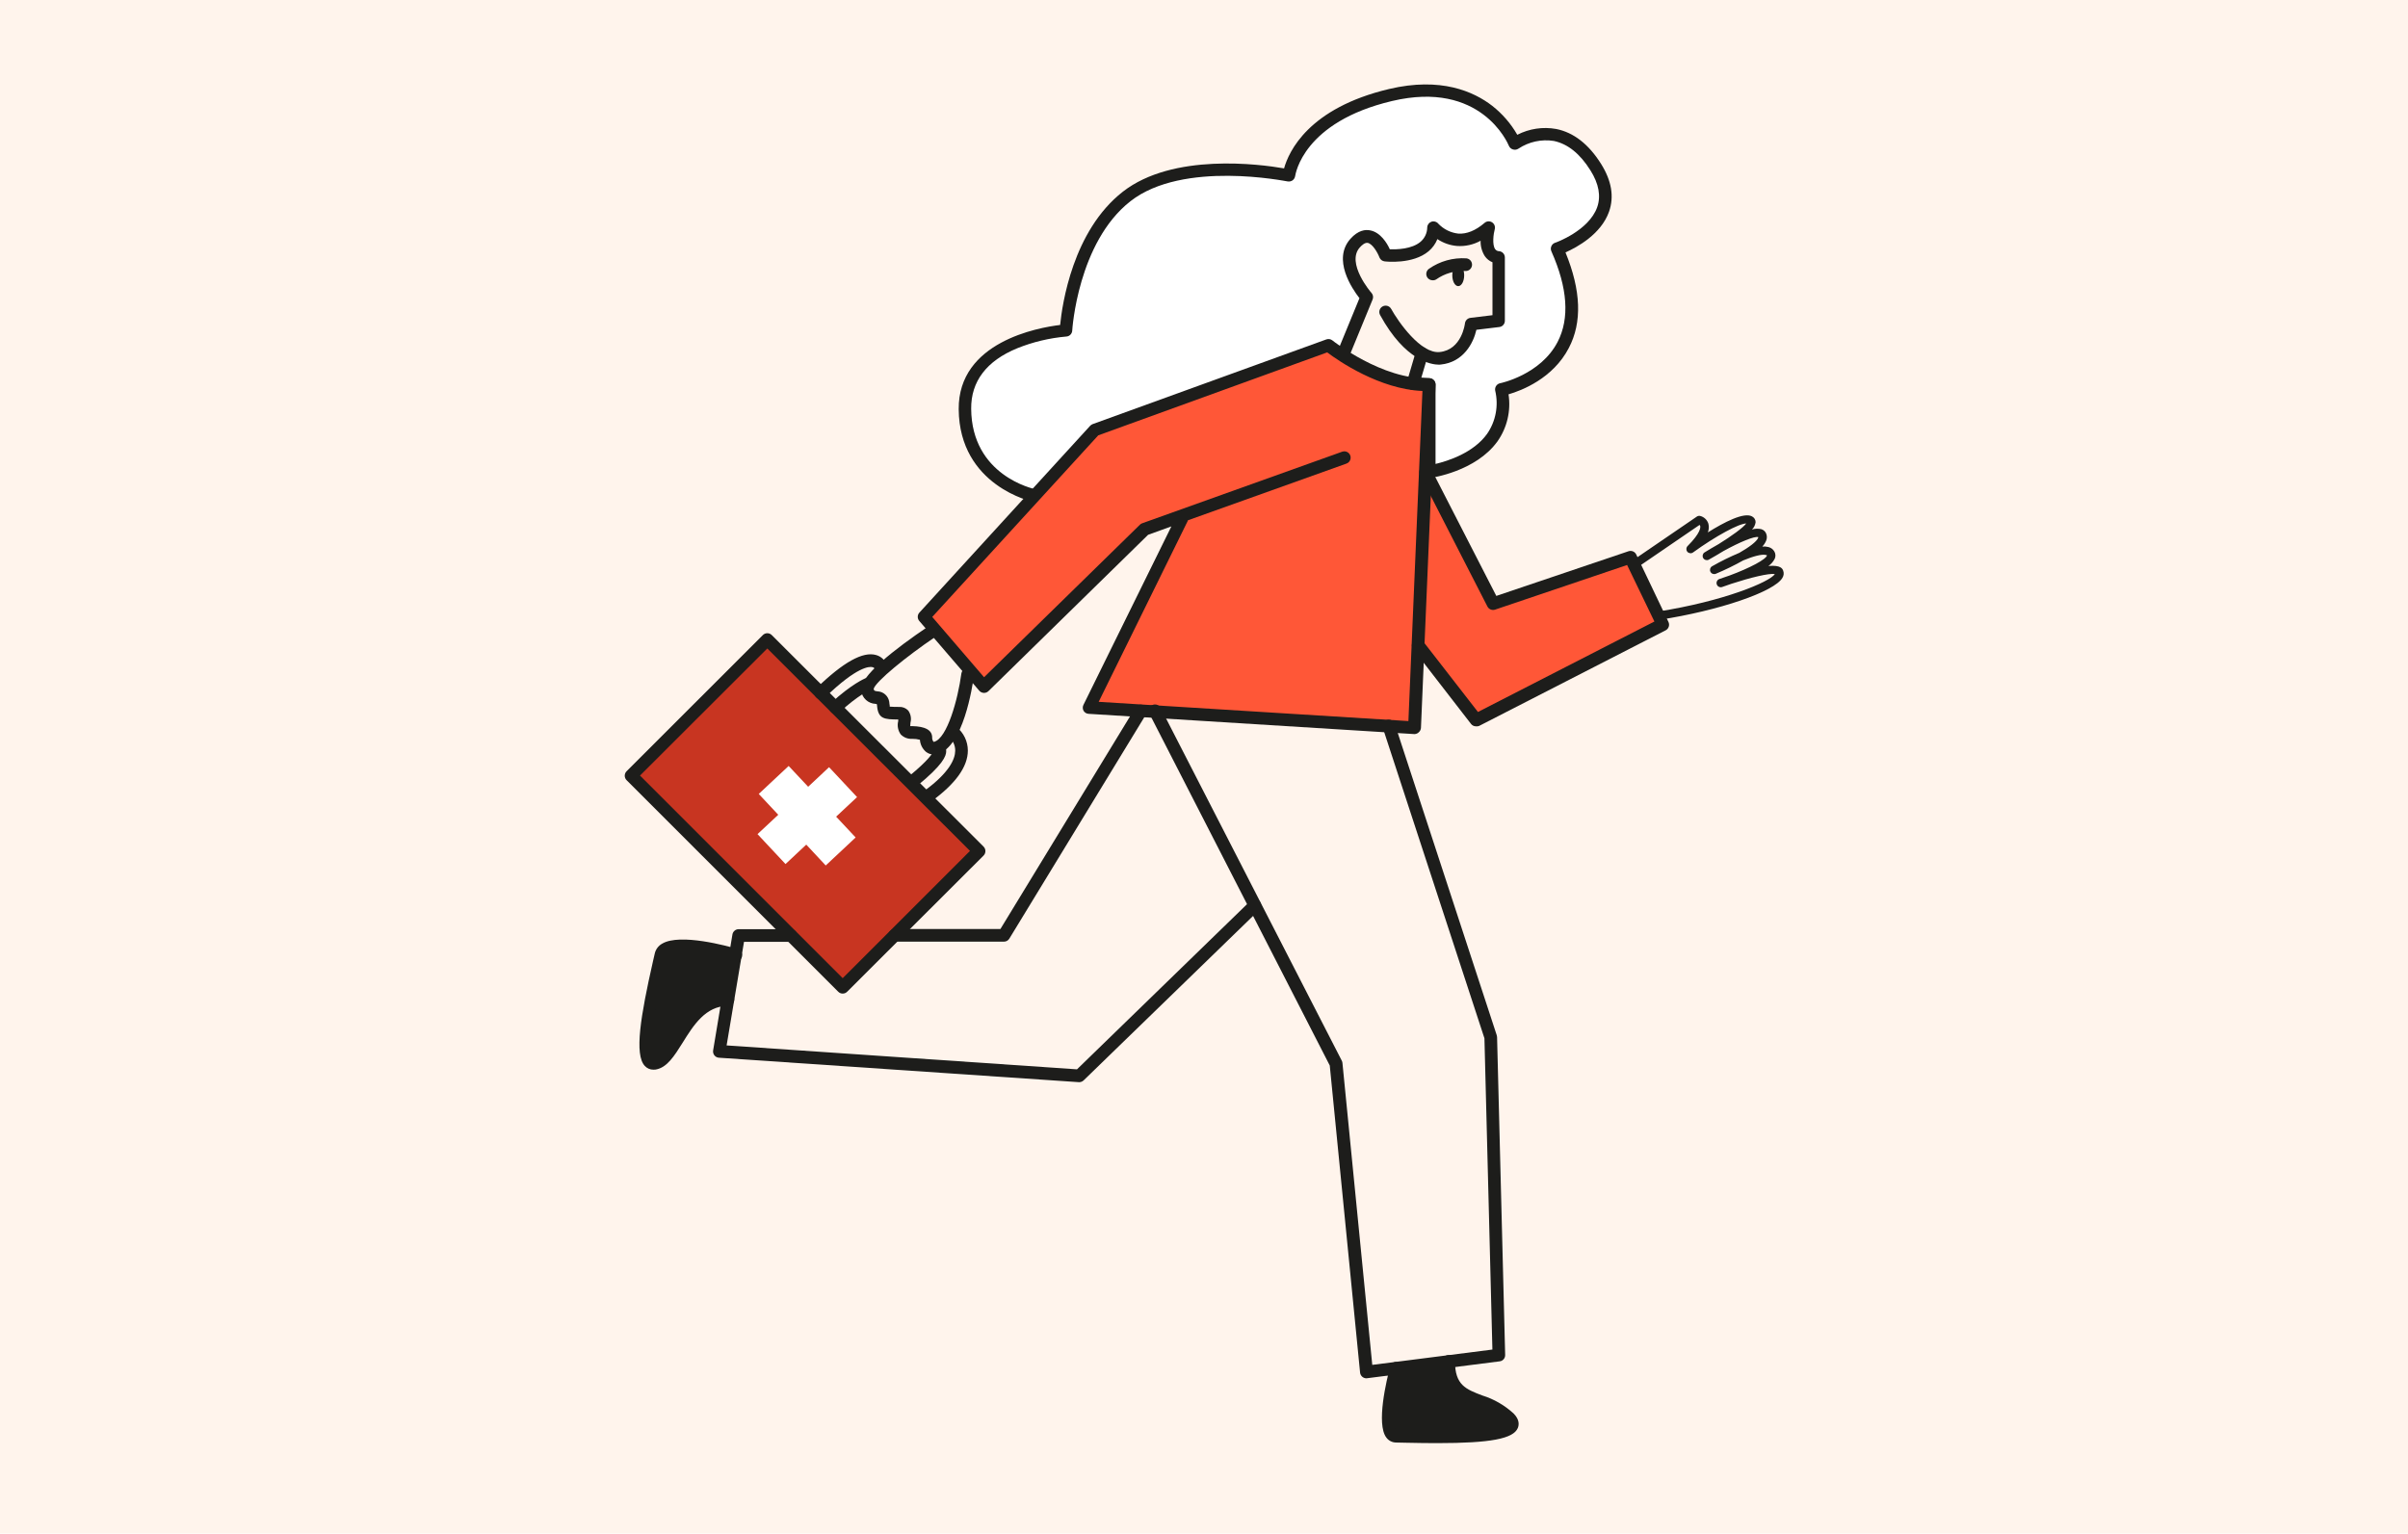 <?xml version="1.0" encoding="UTF-8"?>
<svg width="686px" height="437px" viewBox="0 0 686 437" version="1.1" xmlns="http://www.w3.org/2000/svg" xmlns:xlink="http://www.w3.org/1999/xlink">
    <!-- Generator: Sketch 64 (93537) - https://sketch.com -->
    <title>forstehjelp</title>
    <desc>Created with Sketch.</desc>
    <g id="forstehjelp" stroke="none" stroke-width="1" fill="none" fill-rule="evenodd">
        <rect fill="#FFF4EC" x="0" y="0" width="686" height="437"></rect>
        <g id="diverse_illustrasjoner-20" transform="translate(177, 24)" fill-rule="nonzero">
            <g id="Layer_6" transform="translate(2.4, 0)">
                <polygon id="Path" fill="#C83521" points="39.192 158.24 99.48 218.516 61.86 256.136 0.384 197.036 37.86 158.24"></polygon>
                <path d="M115.344,117.272 L132.492,98.516 L199.056,74.384 L203.364,76.712 L210,60.656 L206.112,54.452 L205.104,48.692 L209.1,43.508 L212.784,44.612 L215.352,48.704 L223.164,47.996 L227.796,44.78 L228.996,40.844 L233.436,43.796 L239.832,43.796 L244.716,40.856 L244.716,47.3 L247.536,51.38 L247.536,67.4 L239.676,68.348 L236.076,75.848 L230.928,78.092 L225.72,76.7 L223.176,85.34 L227.808,85.604 L227.808,110.48 C227.808,110.48 252.144,107.18 248.376,87.056 C248.376,87.056 279.348,80.924 264.252,46.964 C264.252,46.964 285.324,39.764 275.256,23.696 C265.188,7.628 252.096,17 252.096,17 C252.096,17 243.924,-3.28 216.732,3.164 C189.54,9.608 187.8,26.072 187.8,26.072 C187.8,26.072 157.464,19.628 141.576,32.072 C125.688,44.516 124.284,70.268 124.284,70.268 C124.284,70.268 95.364,71.84 95.484,92.588 C95.604,113.336 115.308,117.296 115.308,117.296" id="Path" fill="#FFFFFF"></path>
                <path d="M115.344,119 L114.996,119 C114.78,119 93.888,114.5 93.719,92.6 C93.576,73.4 116.352,69.344 122.616,68.6 C123.204,62.708 126.216,41.768 140.472,30.632 C154.728,19.496 179.544,22.784 186.408,23.984 C187.752,19.184 193.38,6.8 216.312,1.364 C231.06,-2.128 240.444,2.072 245.724,6.164 C248.607,8.429 251.027,11.228 252.852,14.408 C256.262,12.656 260.154,12.074 263.928,12.752 C268.896,13.736 273.204,17.096 276.732,22.724 C279.732,27.524 280.488,32.072 278.988,36.32 C276.72,42.74 269.88,46.46 266.58,47.924 C271.008,58.724 271.38,67.844 267.528,75.164 C263.016,83.852 254.088,87.284 250.356,88.364 C251.077,93.076 249.946,97.884 247.2,101.78 C241.008,110.348 228.576,112.124 228,112.196 C227.486,112.269 226.966,112.115 226.574,111.774 C226.182,111.433 225.958,110.939 225.96,110.42 L225.96,87.236 L223.02,87.068 C222.028,87.004 221.273,86.152 221.328,85.16 C221.353,84.681 221.569,84.232 221.927,83.914 C222.286,83.596 222.758,83.435 223.236,83.468 L227.856,83.744 C228.812,83.795 229.561,84.586 229.56,85.544 L229.56,108.2 C233.088,107.36 240.36,105.056 244.248,99.632 C246.73,96.033 247.568,91.549 246.552,87.296 C246.376,86.324 247.011,85.39 247.98,85.196 C248.088,85.196 259.5,82.796 264.348,73.412 C267.804,66.728 267.204,58.04 262.56,47.6 C262.357,47.142 262.357,46.618 262.56,46.16 C262.753,45.695 263.138,45.336 263.616,45.176 C263.712,45.176 273.216,41.78 275.616,35.036 C276.72,31.88 276.084,28.352 273.696,24.56 C270.708,19.76 267.192,16.988 263.244,16.16 C259.741,15.61 256.159,16.389 253.2,18.344 C252.749,18.659 252.18,18.751 251.652,18.596 C251.108,18.452 250.664,18.061 250.452,17.54 C250.14,16.784 242.46,-1.204 217.164,4.784 C191.868,10.772 189.684,25.568 189.564,26.192 C189.489,26.673 189.226,27.105 188.832,27.392 C188.415,27.678 187.901,27.787 187.404,27.692 C187.104,27.692 157.692,21.572 142.668,33.32 C127.644,45.068 126.072,69.956 126.06,70.208 C126.012,71.126 125.275,71.858 124.356,71.9 C119.565,72.319 114.863,73.443 110.4,75.236 C101.628,78.836 97.2,84.704 97.272,92.48 C97.416,111.476 114.912,115.28 115.656,115.424 C116.604,115.575 117.27,116.439 117.175,117.394 C117.079,118.349 116.255,119.064 115.296,119.024 L115.344,119 Z" id="Path" fill="#1D1D1B"></path>
                <polygon id="Path" fill="#FFFFFF" points="64.356 214.64 58.8 208.712 64.764 203.132 56.784 194.612 50.832 200.192 45.276 194.264 36.756 202.232 42.312 208.172 36.408 213.692 44.376 222.212 50.292 216.68 55.836 222.62"></polygon>
                <path d="M83.82,151.76 L100.884,171.608 L146.64,126.8 L157.344,123.788 L130.8,177.62 L223.104,183.38 L224.568,159.908 L241.056,181.172 L294.216,153.92 L285.048,134.72 L245.844,148.016 L226.644,110.444 L227.712,85.568 C227.712,85.568 206.904,82.832 199.008,74.336 L132.444,98.468 L83.82,151.76 Z" id="Path" fill="#FF5737"></path>
                <path d="M9.468,247.016 L18.984,245.528 L30.108,248.108 L27.984,260.828 C27.984,260.828 22.8,259.4 18.396,265.4 C13.992,271.4 10.596,279.212 7.092,279.008 C3.588,278.804 4.536,267.392 4.536,267.392 L9.468,247.016 Z" id="Path" fill="#1D1D1B"></path>
                <polygon id="Path" fill="#1D1D1B" points="218.376 365.864 233.304 363.956 233.76 367.988 238.2 373.58 249.612 379.244 251.436 382.784 240.888 385.124 218.376 385.256 216.072 381.272"></polygon>
            </g>
            <g id="Layer_5" transform="translate(0, 38.6)" fill="#1D1D1B">
                <path d="M225.996,146.58 L225.888,146.58 L133.116,140.808 C132.517,140.772 131.977,140.439 131.676,139.92 C131.394,139.387 131.394,138.749 131.676,138.216 L156.708,87.396 L150.072,89.796 L104.604,134.328 C104.249,134.678 103.765,134.865 103.267,134.844 C102.768,134.824 102.301,134.598 101.976,134.22 L84.912,114.372 C84.301,113.689 84.301,112.655 84.912,111.972 L133.572,58.728 C133.77,58.512 134.017,58.348 134.292,58.248 L200.856,34.116 C201.443,33.906 202.097,34.015 202.584,34.404 C202.728,34.524 216.78,45.66 230.112,45.204 C230.612,45.19 231.095,45.386 231.444,45.744 C231.799,46.098 231.987,46.587 231.96,47.088 L227.808,144.84 C227.768,145.302 227.553,145.731 227.208,146.04 C226.889,146.37 226.455,146.563 225.996,146.58 L225.996,146.58 Z M135.996,137.388 L224.232,142.872 L228.228,48.804 C216.024,48.324 204.228,40.176 201.096,37.812 L135.876,61.452 L88.584,113.196 L103.344,130.38 L147.744,86.916 C147.927,86.734 148.149,86.595 148.392,86.508 L205.38,66.108 C205.987,65.894 206.662,66.019 207.151,66.437 C207.639,66.856 207.868,67.503 207.751,68.135 C207.633,68.768 207.187,69.29 206.58,69.504 L161.424,85.656 C161.402,85.766 161.362,85.872 161.304,85.968 L135.996,137.388 Z" id="Shape"></path>
                <path d="M243.48,144.372 C242.925,144.374 242.401,144.116 242.064,143.676 L225.6,122.4 C224.99,121.615 225.133,120.484 225.918,119.874 C226.703,119.264 227.834,119.407 228.444,120.192 L244.044,140.28 L294.312,114.504 L286.536,98.4 L248.916,111.12 C248.072,111.396 247.153,111.02 246.744,110.232 L227.544,72.744 C227.25,72.172 227.284,71.486 227.633,70.946 C227.982,70.405 228.593,70.092 229.235,70.124 C229.878,70.155 230.454,70.528 230.748,71.1 L249.276,107.208 L286.944,94.476 C287.807,94.188 288.75,94.59 289.14,95.412 L298.308,114.612 C298.744,115.494 298.392,116.563 297.516,117.012 L244.356,144.264 C244.077,144.37 243.776,144.407 243.48,144.372 L243.48,144.372 Z" id="Path"></path>
                <path d="M225.528,48.552 C224.959,48.553 224.422,48.285 224.082,47.828 C223.741,47.372 223.637,46.781 223.8,46.236 L226.344,37.608 C226.526,36.991 227.024,36.517 227.65,36.367 C228.275,36.216 228.934,36.41 229.378,36.877 C229.821,37.343 229.982,38.011 229.8,38.628 L227.256,47.256 C227.036,48.026 226.329,48.556 225.528,48.552 L225.528,48.552 Z" id="Path"></path>
                <path d="M232.968,41.316 C230.868,41.316 223.368,40.32 216.168,27.168 C215.688,26.296 216.004,25.2 216.876,24.72 C217.748,24.24 218.844,24.556 219.324,25.428 C221.316,29.028 227.724,38.256 233.136,37.716 C239.46,37.08 240.336,29.64 240.336,29.568 C240.43,28.733 241.086,28.072 241.92,27.972 L248.184,27.216 L248.184,12.132 C247.3,11.781 246.539,11.176 246,10.392 C245.172,9.08 244.754,7.551 244.8,6 C242.743,7.138 240.401,7.654 238.056,7.488 C236.065,7.316 234.149,6.643 232.488,5.532 C231.954,6.872 231.097,8.06 229.992,8.988 C225.48,12.792 217.788,11.928 217.464,11.88 C216.817,11.811 216.257,11.398 216,10.8 C215.424,9.252 213.948,6.852 212.652,6.612 C211.86,6.468 210.984,7.236 210.384,7.908 C206.4,12.348 213.6,20.784 213.72,20.868 C214.177,21.379 214.298,22.108 214.032,22.74 L207.432,38.796 C207.188,39.392 206.644,39.812 206.006,39.899 C205.367,39.985 204.732,39.724 204.338,39.215 C203.944,38.705 203.852,38.024 204.096,37.428 L210.288,22.368 C208.164,19.644 202.5,11.304 207.72,5.448 C209.928,2.976 211.992,2.76 213.348,3.048 C216.24,3.588 218.148,6.648 218.928,8.424 C220.884,8.508 225.192,8.424 227.712,6.276 C228.898,5.25 229.584,3.764 229.596,2.196 C229.624,1.46 230.101,0.818 230.796,0.576 C231.496,0.334 232.272,0.554 232.74,1.128 C234.237,2.708 236.242,3.711 238.404,3.96 C240.804,4.14 243.36,3.12 245.916,0.924 C246.512,0.395 247.385,0.324 248.058,0.75 C248.732,1.176 249.042,1.995 248.82,2.76 C248.472,4.032 248.052,7.104 248.94,8.388 C249.202,8.758 249.627,8.977 250.08,8.976 C251.008,9.063 251.716,9.844 251.712,10.776 L251.712,28.8 C251.718,29.713 251.035,30.484 250.128,30.588 L243.6,31.38 C242.76,35.136 239.916,40.632 233.436,41.28 L232.968,41.316 Z" id="Path"></path>
                <path d="M231.12,17.268 C230.534,17.262 229.985,16.977 229.644,16.5 C229.08,15.683 229.278,14.565 230.088,13.992 C233.202,11.815 236.965,10.765 240.756,11.016 C241.75,11.129 242.465,12.026 242.352,13.02 C242.239,14.014 241.342,14.729 240.348,14.616 L240.348,14.616 C237.426,14.492 234.545,15.336 232.152,17.016 C231.843,17.206 231.482,17.294 231.12,17.268 Z" id="Path"></path>
                <ellipse id="Oval" cx="238.428" cy="15.852" rx="1.692" ry="3.084"></ellipse>
                <path d="M89.028,152.4 C88.246,152.406 87.484,152.158 86.856,151.692 C85.81,150.82 85.164,149.559 85.068,148.2 C84.348,148.01 83.605,147.921 82.86,147.936 C81.644,148.009 80.457,147.549 79.608,146.676 C78.813,145.579 78.549,144.184 78.888,142.872 C78.888,142.74 78.888,142.572 78.888,142.416 C74.916,142.416 73.272,142.2 72.888,138.816 C72.888,138.592 72.852,138.328 72.78,138.024 L72.384,137.964 C70.331,137.865 68.636,136.326 68.34,134.292 C67.512,130.332 78.192,122.16 87.3,116.004 C88.119,115.512 89.18,115.747 89.716,116.538 C90.252,117.329 90.077,118.401 89.316,118.98 C81.3,124.404 72.516,131.544 71.892,133.68 C72.024,134.268 72.084,134.268 72.936,134.4 C74.649,134.446 76.082,135.716 76.332,137.412 C76.332,137.784 76.428,138.108 76.464,138.396 L76.464,138.756 C77.136,138.84 78.492,138.84 79.128,138.84 C80.104,138.781 81.056,139.154 81.732,139.86 C82.456,140.861 82.694,142.133 82.38,143.328 C82.339,143.655 82.315,143.983 82.308,144.312 C82.487,144.332 82.669,144.332 82.848,144.312 C86.604,144.384 88.524,145.452 88.56,147.504 C88.526,147.961 88.663,148.414 88.944,148.776 C89.008,148.784 89.072,148.784 89.136,148.776 C92.82,147.768 95.88,136.776 96.876,129.336 C96.962,128.693 97.384,128.144 97.984,127.897 C98.584,127.65 99.27,127.741 99.784,128.137 C100.298,128.533 100.562,129.173 100.476,129.816 C100.02,133.212 97.392,150.216 90.132,152.256 C89.771,152.347 89.4,152.395 89.028,152.4 Z" id="Path"></path>
                <path d="M63.072,220.524 C62.593,220.53 62.133,220.339 61.8,219.996 L1.512,159.72 C1.171,159.382 0.98,158.922 0.98,158.442 C0.98,157.962 1.171,157.502 1.512,157.164 L40.32,118.368 C40.656,118.028 41.114,117.837 41.592,117.837 C42.07,117.837 42.528,118.028 42.864,118.368 L103.2,178.644 C103.903,179.351 103.903,180.493 103.2,181.2 L64.344,219.996 C64.008,220.336 63.55,220.526 63.072,220.524 L63.072,220.524 Z M5.328,158.4 L63.072,216.132 L99.336,179.868 L41.592,122.184 L5.328,158.4 Z" id="Shape"></path>
                <path d="M60.972,140.82 C60.236,140.803 59.584,140.344 59.321,139.657 C59.058,138.97 59.236,138.192 59.772,137.688 C65.676,132.264 69.372,130.764 69.48,130.704 C70.376,130.433 71.331,130.894 71.675,131.765 C72.02,132.635 71.639,133.625 70.8,134.04 C70.8,134.04 67.512,135.444 62.196,140.34 C61.863,140.649 61.426,140.82 60.972,140.82 Z" id="Path"></path>
                <path d="M56.808,136.656 C56.324,136.658 55.861,136.463 55.524,136.116 C55.183,135.778 54.992,135.318 54.992,134.838 C54.992,134.358 55.183,133.898 55.524,133.56 C63.24,126.072 68.832,122.964 72.6,124.056 C74.12,124.48 75.308,125.668 75.732,127.188 C75.981,128.152 75.4,129.135 74.436,129.384 C73.472,129.633 72.489,129.052 72.24,128.088 C72.13,127.777 71.858,127.551 71.532,127.5 C70.68,127.296 67.164,127.284 58.032,136.152 C57.702,136.468 57.265,136.648 56.808,136.656 Z" id="Path"></path>
                <path d="M83.196,161.748 C82.425,161.774 81.723,161.305 81.451,160.582 C81.18,159.86 81.399,159.045 81.996,158.556 C87.528,154.032 88.68,152.04 88.908,151.488 C88.706,150.717 89.035,149.905 89.717,149.492 C90.398,149.08 91.27,149.164 91.86,149.7 C92.343,150.16 92.598,150.81 92.556,151.476 C92.556,152.832 91.632,155.328 84.276,161.34 C83.971,161.591 83.591,161.734 83.196,161.748 L83.196,161.748 Z" id="Shape"></path>
                <path d="M87.276,166.104 C86.492,166.108 85.796,165.604 85.555,164.858 C85.313,164.112 85.582,163.296 86.22,162.84 C93.528,157.524 95.1,153.648 95.124,151.332 C95.147,149.843 94.505,148.422 93.372,147.456 C92.631,146.848 92.497,145.766 93.066,144.995 C93.635,144.224 94.709,144.035 95.508,144.564 C97.538,146.199 98.721,148.665 98.724,151.272 C98.724,155.868 95.232,160.74 88.332,165.756 C88.026,165.981 87.656,166.102 87.276,166.104 L87.276,166.104 Z" id="Path"></path>
                <path d="M295.464,114.06 C294.87,114.068 294.359,113.639 294.264,113.052 C294.212,112.735 294.29,112.411 294.479,112.151 C294.669,111.892 294.954,111.719 295.272,111.672 C314.076,108.732 327.204,103.212 328.632,100.98 C327.012,100.68 321.552,102.012 316.248,103.752 C315.156,104.148 314.232,104.46 313.596,104.676 C312.97,104.882 312.295,104.544 312.084,103.92 C311.868,103.297 312.195,102.617 312.816,102.396 L315.804,101.364 C321.552,99.228 326.22,96.756 326.388,95.628 L326.136,95.556 C324.936,95.208 322.392,95.952 319.632,97.08 C317.104,98.501 314.495,99.776 311.82,100.896 C311.233,101.146 310.553,100.893 310.272,100.32 C309.994,99.748 310.209,99.059 310.764,98.748 C313.266,97.324 315.851,96.05 318.504,94.932 C321.228,93.372 323.448,91.764 323.892,90.624 C323.892,90.552 323.892,90.492 323.892,90.444 C322.764,90.156 318.66,91.848 313.98,94.428 C312.48,95.352 311.004,96.204 309.744,96.912 C309.183,97.165 308.522,96.954 308.212,96.422 C307.903,95.89 308.046,95.21 308.544,94.848 C309.408,94.308 310.872,93.408 312.6,92.448 C316.284,90.156 319.56,87.792 320.472,86.568 C318.396,86.568 311.748,90.168 305.316,94.824 C304.808,95.189 304.105,95.103 303.7,94.626 C303.295,94.15 303.325,93.442 303.768,93 C307.512,89.244 307.452,87.684 307.368,87.3 C307.333,87.177 307.267,87.065 307.176,86.976 L289.176,99.288 C288.629,99.653 287.891,99.51 287.52,98.968 C287.149,98.426 287.283,97.686 287.82,97.308 L306.408,84.6 C306.685,84.41 307.029,84.345 307.356,84.42 C308.469,84.702 309.355,85.543 309.696,86.64 C309.897,87.461 309.843,88.323 309.54,89.112 C314.232,86.172 319.8,83.304 322.104,84.54 C322.734,84.847 323.138,85.483 323.148,86.184 C323.047,86.979 322.684,87.718 322.116,88.284 C322.962,88.032 323.857,87.995 324.72,88.176 C325.344,88.346 325.859,88.786 326.124,89.376 C326.428,90.06 326.428,90.84 326.124,91.524 C325.866,92.123 325.504,92.671 325.056,93.144 C325.635,93.091 326.219,93.136 326.784,93.276 C327.51,93.454 328.13,93.923 328.5,94.572 C328.848,95.191 328.888,95.936 328.608,96.588 C328.194,97.428 327.569,98.147 326.796,98.676 C330.396,98.376 330.792,99.492 330.996,100.008 C331.253,100.678 331.177,101.43 330.792,102.036 C328.56,105.996 312.792,111.396 295.632,114.036 L295.464,114.06 Z" id="Path"></path>
                <path d="M212.268,330.156 C211.859,330.153 211.462,330.013 211.14,329.76 C210.768,329.463 210.527,329.032 210.468,328.56 L201.828,241.02 L150.444,140.76 C149.99,139.875 150.339,138.79 151.224,138.336 C152.109,137.882 153.194,138.231 153.648,139.116 L205.248,239.64 C205.353,239.842 205.418,240.062 205.44,240.288 L213.936,326.328 L248.16,321.96 L245.892,233.268 L216.96,144.876 C216.732,144.257 216.861,143.564 217.295,143.068 C217.729,142.572 218.4,142.353 219.043,142.498 C219.686,142.642 220.199,143.126 220.38,143.76 L249.396,232.392 C249.451,232.559 249.483,232.732 249.492,232.908 L251.796,323.496 C251.827,324.421 251.143,325.214 250.224,325.32 L212.556,330.12 L212.268,330.156 Z" id="Path"></path>
                <path d="M130.524,245.772 L130.404,245.772 L27.804,238.8 C27.3,238.767 26.834,238.523 26.52,238.128 C26.208,237.727 26.077,237.214 26.16,236.712 L31.656,203.688 C31.797,202.817 32.549,202.176 33.432,202.176 L48.276,202.176 C49.27,202.176 50.076,202.982 50.076,203.976 C50.076,204.97 49.27,205.776 48.276,205.776 L34.956,205.776 L30,235.296 L129.816,242.112 L179.22,194.112 C179.936,193.419 181.077,193.438 181.77,194.154 C182.463,194.87 182.444,196.011 181.728,196.704 L131.748,245.22 C131.423,245.55 130.986,245.747 130.524,245.772 Z" id="Path"></path>
                <path d="M109.008,205.728 L77.868,205.728 C76.874,205.728 76.068,204.922 76.068,203.928 C76.068,202.934 76.874,202.128 77.868,202.128 L108,202.128 L146.472,138.996 C147.006,138.19 148.083,137.949 148.909,138.453 C149.736,138.956 150.016,140.023 149.544,140.868 L110.544,204.864 C110.219,205.402 109.636,205.73 109.008,205.728 L109.008,205.728 Z" id="Path"></path>
                <path d="M9.156,242.208 C8.221,242.219 7.326,241.831 6.696,241.14 C3.66,237.912 5.496,226.884 9.024,211.32 L9.528,209.124 C9.796,207.919 10.57,206.887 11.652,206.292 C16.752,203.256 30.336,207 33.012,207.792 C33.675,207.93 34.205,208.428 34.383,209.082 C34.561,209.736 34.356,210.434 33.854,210.889 C33.352,211.343 32.637,211.478 32.004,211.236 C26.388,209.604 16.404,207.636 13.488,209.388 C13.104,209.616 13.056,209.808 13.044,209.904 C12.912,210.468 12.744,211.224 12.528,212.136 C7.8,232.62 8.4,237.6 9.24,238.596 C10.908,238.236 12.624,235.488 14.424,232.596 C17.796,227.184 21.996,220.44 30.372,220.44 L30.372,220.44 C31.366,220.44 32.172,221.246 32.172,222.24 C32.172,223.234 31.366,224.04 30.372,224.04 L30.372,224.04 C24,224.04 20.532,229.596 17.484,234.504 C15.084,238.32 13.044,241.62 9.792,242.172 C9.581,242.201 9.369,242.213 9.156,242.208 L9.156,242.208 Z" id="Path"></path>
                <path d="M232.44,348.624 C229.792,348.624 226.86,348.588 223.644,348.516 C222.372,348.516 221.376,348.456 220.776,348.456 C219.665,348.467 218.617,347.945 217.956,347.052 C214.98,343.188 218.028,330.576 219.036,326.796 C219.294,325.835 220.283,325.266 221.244,325.524 C222.205,325.782 222.774,326.771 222.516,327.732 C220.404,335.64 219.612,343.824 220.848,344.892 C221.388,344.892 222.42,344.892 223.728,344.892 C245.208,345.384 250.692,344.028 251.928,343.032 C251.845,342.921 251.752,342.816 251.652,342.72 C249.441,340.739 246.824,339.265 243.984,338.4 C239.028,336.504 233.904,334.548 233.904,325.332 C233.904,324.338 234.71,323.532 235.704,323.532 C236.698,323.532 237.504,324.338 237.504,325.332 C237.504,332.076 240.588,333.252 245.268,335.04 C248.587,336.071 251.636,337.825 254.196,340.176 C256.008,341.988 255.72,343.548 255.396,344.328 C254.112,347.364 247.68,348.624 232.44,348.624 Z" id="Path"></path>
            </g>
        </g>
    </g>
</svg>